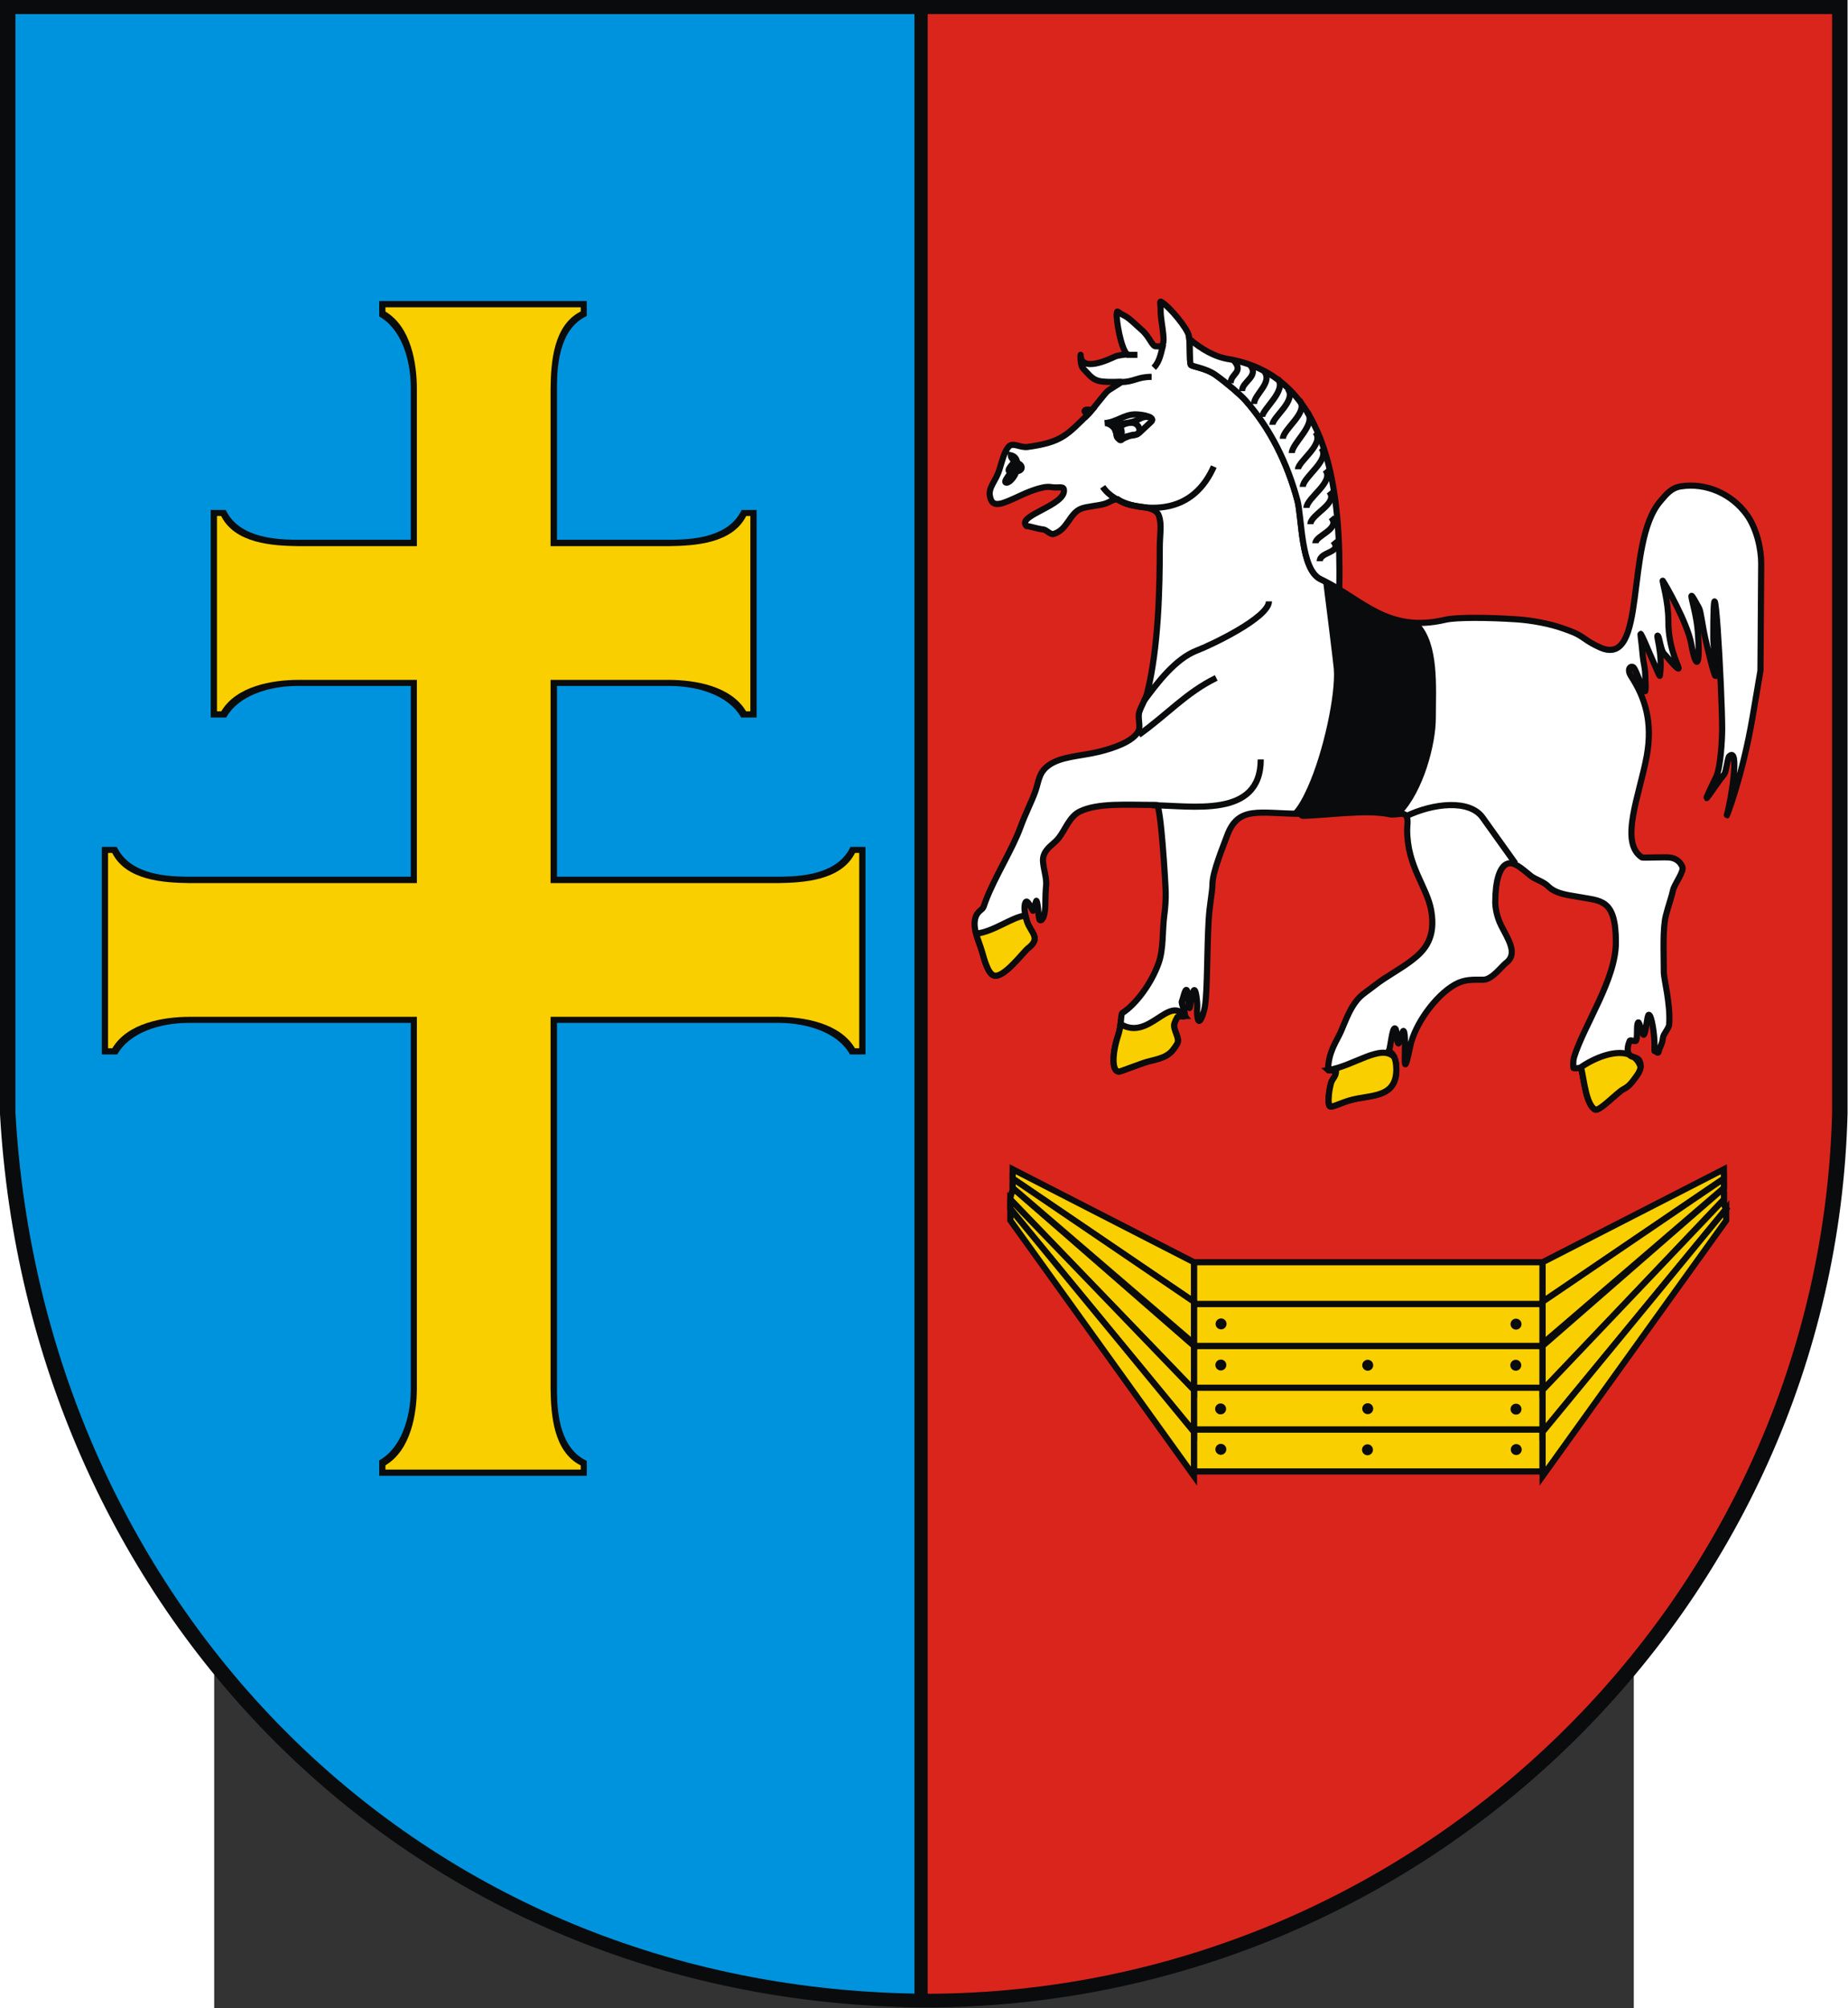 <?xml version="1.0" encoding="UTF-8" standalone="no"?>
<!-- Creator: CorelDRAW -->
<svg
   xmlns:dc="http://purl.org/dc/elements/1.1/"
   xmlns:cc="http://web.resource.org/cc/"
   xmlns:rdf="http://www.w3.org/1999/02/22-rdf-syntax-ns#"
   xmlns:svg="http://www.w3.org/2000/svg"
   xmlns="http://www.w3.org/2000/svg"
   xmlns:sodipodi="http://sodipodi.sourceforge.net/DTD/sodipodi-0.dtd"
   xmlns:inkscape="http://www.inkscape.org/namespaces/inkscape"
   xml:space="preserve"
   width="744"
   height="808.298"
   style="shape-rendering:geometricPrecision; text-rendering:geometricPrecision; image-rendering:optimizeQuality; fill-rule:evenodd; clip-rule:evenodd"
   viewBox="0 0 210 297"
   id="svg2"
   sodipodi:version="0.32"
   inkscape:version="0.45.1"
   sodipodi:docname="POL powiat włoszczowski COA.svg"
   inkscape:output_extension="org.inkscape.output.svg.inkscape"
   sodipodi:docbase="C:\Users\Mistrz\Desktop"
   version="1.0"><rect x="0" y="0" width="210" height="297" fill="#333333" stroke="none"/><sodipodi:namedview
   inkscape:window-height="480"
   inkscape:window-width="640"
   inkscape:pageshadow="2"
   inkscape:pageopacity="0.0"
   guidetolerance="10.0"
   gridtolerance="10.0"
   objecttolerance="10.0"
   borderopacity="1.0"
   bordercolor="#666666"
   pagecolor="#ffffff"
   id="base" />
 <defs
   id="defs4">
  <style
   type="text/css"
   id="style6">
   
    .str1 {stroke:#1F1A17;stroke-width:0.076}
    .str0 {stroke:#0A0B0C;stroke-width:0.706}
    .fil5 {fill:none}
    .fil2 {fill:#0093DD}
    .fil0 {fill:#0A0B0C}
    .fil1 {fill:#DA251D}
    .fil3 {fill:#FACF00}
    .fil4 {fill:white}
   
  </style>
 </defs>
 <g
   id="Warstwa_x0020_1"
   transform="matrix(1.289,0,0,1.289,-30.71,-42.189)">
  <path
   class="fil0"
   d="M 211.272,160.56 C 209.784,217.35 162.666,263.076 105.381,263.076 C 45.161,262.6 2.422,216.722 -0.758,160.56 L -0.758,32.722 L 211.272,32.722 L 211.272,160.56 z "
   id="path10"
   style="fill:#0a0b0c" />
  <path
   class="fil1"
   d="M 209.5,160.413 C 208.04,216.305 161.888,261.327 105.711,261.504 L 105.711,34.346 L 209.5,34.346 L 209.5,160.413 z "
   id="path12"
   style="fill:#da251d" />
  <path
   class="fil2"
   d="M 104.187,261.485 C 45.604,260.421 4.12,215.424 1.014,160.413 L 1.014,34.346 L 104.187,34.346 L 104.187,261.485 z "
   id="path14"
   style="fill:#0093dd" />
  <polygon
   class="fil3 str0"
   points="136.266,182.366 176.277,182.366 176.277,177.565 136.266,177.565 136.266,182.366 "
   id="polygon16"
   style="fill:#facf00;stroke:#0a0b0c;stroke-width:0.706" />
  <polygon
   class="fil3 str0"
   points="136.266,191.969 176.277,191.969 176.277,187.167 136.266,187.167 136.266,191.969 "
   id="polygon18"
   style="fill:#facf00;stroke:#0a0b0c;stroke-width:0.706" />
  <polygon
   class="fil3 str0"
   points="136.266,187.167 176.277,187.167 176.277,182.366 136.266,182.366 136.266,187.167 "
   id="polygon20"
   style="fill:#facf00;stroke:#0a0b0c;stroke-width:0.706" />
  <polygon
   class="fil3 str0"
   points="136.266,196.77 176.277,196.77 176.277,191.969 136.266,191.969 136.266,196.77 "
   id="polygon22"
   style="fill:#facf00;stroke:#0a0b0c;stroke-width:0.706" />
  <polygon
   class="fil3 str0"
   points="136.266,201.571 176.277,201.571 176.277,196.77 136.266,196.77 136.266,201.571 "
   id="polygon24"
   style="fill:#facf00;stroke:#0a0b0c;stroke-width:0.706" />
  <path
   class="fil3 str0"
   d="M 197.082,166.895 L 176.276,177.565 C 176.276,179.165 176.276,180.765 176.276,182.099 L 197.082,167.962 C 197.082,167.428 197.082,167.162 197.082,166.895 z "
   id="path26"
   style="fill:#facf00;stroke:#0a0b0c;stroke-width:0.706" />
  <path
   class="fil3 str0"
   d="M 197.082,169.029 L 176.276,187.167 C 176.276,188.768 176.276,190.368 176.276,192.235 L 197.082,170.363 C 197.082,169.829 197.082,169.562 197.082,169.029 z "
   id="path28"
   style="fill:#facf00;stroke:#0a0b0c;stroke-width:0.706" />
  <path
   class="fil3 str0"
   d="M 197.082,167.962 L 176.276,182.099 C 176.276,183.7 176.276,185.3 176.276,186.901 L 197.082,169.029 C 197.082,168.762 197.082,168.229 197.082,167.962 z "
   id="path30"
   style="fill:#facf00;stroke:#0a0b0c;stroke-width:0.706" />
  <path
   class="fil3 str0"
   d="M 197.082,170.363 L 176.276,192.236 C 176.276,193.836 176.276,195.436 176.276,197.037 L 197.349,171.43 C 197.082,171.163 197.082,170.63 197.082,170.363 z "
   id="path32"
   style="fill:#facf00;stroke:#0a0b0c;stroke-width:0.706" />
  <path
   class="fil3 str0"
   d="M 197.349,171.43 L 176.276,197.037 C 176.276,198.637 176.276,200.238 176.276,202.105 L 197.349,172.764 C 197.349,172.23 197.349,171.964 197.349,171.43 L 197.349,171.43 z "
   id="path34"
   style="fill:#facf00;stroke:#0a0b0c;stroke-width:0.706" />
  <path
   class="fil3 str0"
   d="M 115.46,166.895 L 136.266,177.565 C 136.266,179.165 136.266,180.765 136.266,182.099 L 115.46,167.962 C 115.46,167.428 115.46,167.162 115.46,166.895 L 115.46,166.895 z "
   id="path36"
   style="fill:#facf00;stroke:#0a0b0c;stroke-width:0.706" />
  <path
   class="fil3 str0"
   d="M 115.46,169.029 L 136.266,187.167 C 136.266,188.768 136.266,190.368 136.266,192.235 L 115.193,170.363 C 115.193,169.829 115.46,169.562 115.46,169.029 L 115.46,169.029 z "
   id="path38"
   style="fill:#facf00;stroke:#0a0b0c;stroke-width:0.706" />
  <path
   class="fil3 str0"
   d="M 115.46,167.962 L 136.266,182.099 C 136.266,183.7 136.266,185.3 136.266,186.901 L 115.46,169.029 C 115.46,168.762 115.46,168.229 115.46,167.962 L 115.46,167.962 z "
   id="path40"
   style="fill:#facf00;stroke:#0a0b0c;stroke-width:0.706" />
  <path
   class="fil3 str0"
   d="M 115.193,170.363 L 136.266,192.236 C 136.266,193.836 136.266,195.436 136.266,197.037 L 115.193,171.43 C 115.193,171.163 115.193,170.63 115.193,170.363 z "
   id="path42"
   style="fill:#facf00;stroke:#0a0b0c;stroke-width:0.706" />
  <path
   class="fil3 str0"
   d="M 115.193,171.43 L 136.266,197.037 C 136.266,198.637 136.266,200.238 136.266,202.105 L 115.193,172.764 C 115.193,172.23 115.193,171.964 115.193,171.43 L 115.193,171.43 z "
   id="path44"
   style="fill:#facf00;stroke:#0a0b0c;stroke-width:0.706" />
  <path
   class="fil4 str0"
   d="M 117.037,93.081 C 117.519,93.123 118.245,93.406 118.987,93.485 C 119.324,93.521 119.803,94.098 120.124,94.008 C 121.784,93.547 121.945,91.599 123.366,91.078 C 124.002,90.845 125.207,90.769 125.948,90.561 C 126.643,90.364 126.873,90.027 127.505,90.016 C 128.501,90.735 129.387,90.742 130.519,90.927 C 131.337,91.061 132.014,91.285 132.233,91.893 C 132.609,92.939 132.341,93.981 132.341,95.637 C 132.341,100.07 132.206,106.952 130.925,112.136 C 130.72,112.967 130.239,113.673 130,114.4 C 129.765,115.116 130.19,116.032 129.889,116.624 C 129.272,117.837 126.959,118.602 125.354,118.992 C 123.209,119.514 120.924,119.507 119.494,120.616 C 118.448,121.428 118.457,122.366 118.093,123.436 C 117.68,124.648 116.938,126.03 116.375,127.588 C 115.434,130.197 113.408,133.322 112.338,136.163 C 112.257,136.378 112.182,136.591 112.113,136.803 C 112.009,137.119 111.364,137.272 111.157,138.129 C 110.858,139.365 111.6,140.71 111.966,142.001 C 112.201,142.828 112.624,144.444 113.299,144.66 C 114.435,145.022 116.676,141.95 117.237,141.521 C 118.789,140.335 117.497,139.75 117.081,138.399 C 116.616,136.889 116.864,136.094 117.092,136.187 C 117.261,136.256 117.51,136.742 117.781,137.234 C 117.815,137.296 118.154,136.027 118.189,136.088 C 118.43,136.514 118.376,138.237 118.599,138.32 C 118.905,138.434 119.21,137.664 119.21,136.448 C 119.21,135.685 119.24,134.97 119.301,134.299 C 119.394,133.27 118.755,131.819 118.993,130.991 C 119.279,129.994 120.177,129.603 120.73,128.905 C 121.522,127.905 121.96,126.434 123.163,125.849 C 125.256,124.832 128.545,125.092 131.986,125.092 C 132.474,125.092 132.994,134.035 133.018,135.034 C 133.04,135.921 132.981,136.844 132.856,137.776 C 132.622,139.53 132.793,141.623 132.201,143.262 C 131.276,145.821 129.439,148.082 128.065,148.951 C 127.82,149.107 127.999,150.25 127.538,151.617 C 126.866,153.614 126.764,156.044 127.877,155.639 L 130.389,154.724 C 131.531,154.308 132.99,154.285 133.842,153.21 C 134.013,152.994 134.173,152.763 134.322,152.522 C 134.735,151.857 133.764,150.838 134.029,150.126 C 134.12,149.881 134.235,149.647 134.364,149.425 C 134.473,149.238 135.092,149.475 135.216,149.308 C 135.383,149.081 134.752,147.848 134.876,147.623 C 134.992,147.412 135.193,146.363 135.378,146.315 C 135.657,146.242 135.562,148.346 135.748,148.402 C 135.833,148.428 135.86,147.412 136.189,146.495 C 136.456,145.749 136.681,147.805 136.638,148.336 C 136.577,149.088 136.692,149.84 136.834,149.878 C 137.07,149.941 137.429,148.81 137.53,148.172 C 137.815,146.374 137.746,141.756 137.953,138.287 C 138.061,136.47 138.381,135.079 138.385,134.208 C 138.39,132.748 139.684,129.696 140.029,128.72 C 141.313,125.099 143.754,126.093 148.578,126.112 C 148.616,126.112 148.626,126.334 148.665,126.334 C 151.132,126.334 156.002,125.562 158.74,126.165 C 159.265,126.28 160.155,125.975 160.491,126.207 C 160.924,126.505 160.731,127.383 160.731,127.931 C 160.731,132.163 163.004,134.45 163.488,137.187 C 164.046,140.344 162.749,141.782 161.313,142.889 C 159.877,143.995 158.301,144.772 156.97,145.829 C 156.265,146.389 155.53,146.831 155.052,147.398 C 154.139,148.481 153.722,149.725 153.145,151.055 C 152.617,152.271 151.686,153.404 151.657,155.507 C 151.655,155.596 152.569,155.52 152.568,155.611 C 152.562,156.328 152.147,156.448 151.987,157.035 C 151.703,158.082 151.628,159.406 151.835,159.646 C 152.03,159.872 153.017,159.315 154.165,158.982 C 155.324,158.647 156.655,158.602 157.696,158.22 C 158.737,157.838 159.488,157.119 159.488,155.434 C 159.488,153.387 158.478,153.435 158.66,153.211 C 158.805,153.032 159.013,150.553 159.345,150.738 C 159.596,150.877 159.436,151.941 159.701,152.444 C 159.827,152.684 160.171,150.869 160.325,151.03 C 160.785,151.514 159.977,158.138 161.085,152.772 C 161.592,150.32 163.944,146.989 166.218,145.703 C 167.329,145.075 168.305,145.148 169.469,145.148 C 170.476,145.148 171.593,143.585 172.064,143.236 C 173.482,142.186 172.346,140.553 171.524,138.935 C 171.03,137.965 170.845,136.876 170.845,136.27 C 170.845,133.95 171.289,132.143 172.273,131.823 C 172.993,131.589 173.8,132.313 174.92,133.231 C 175.429,133.649 176.351,133.869 176.894,134.413 C 177.842,135.361 179.4,135.449 180.392,135.642 C 182.928,136.136 184.695,135.782 184.685,140.884 C 184.676,145.143 181.058,150.287 179.894,154.014 C 179.784,154.366 179.779,154.784 179.808,155.232 C 179.821,155.455 180.662,155.135 180.72,155.372 C 181.042,156.699 181.272,159.451 182.293,160.046 C 182.758,160.316 184.892,158.03 185.549,157.707 C 186.307,157.335 186.67,156.701 186.985,156.29 C 187.588,155.504 187.651,154.941 187.382,154.431 C 187.062,153.826 186.043,154.297 186.043,153.132 C 186.043,152.744 186.146,152.507 186.273,152.165 C 186.337,151.992 186.913,152.298 187,152.142 C 187.211,151.766 187.005,150.31 187.244,150.049 C 187.31,149.976 187.43,150.334 187.552,150.709 C 187.674,151.084 187.8,151.479 187.876,151.464 C 188.128,151.414 188.255,149.194 188.454,149.17 C 188.786,149.129 189.12,151.44 189.12,152.595 C 189.12,153.038 189.082,153.462 189.166,153.328 C 189.209,153.26 189.544,153.77 189.611,153.367 C 189.681,152.942 190.026,152.523 190.088,151.81 C 190.125,151.373 190.771,150.759 190.805,150.268 C 190.967,147.899 190.185,145.087 190.185,144.255 C 190.185,141.99 190.037,139.303 190.428,137.765 C 190.732,136.57 191.086,135.642 191.252,134.85 C 191.391,134.191 192.564,132.713 192.307,132.169 C 192.124,131.784 191.812,131.318 191.033,131.148 C 190.46,131.023 187.812,131.202 187.67,131.109 C 185.041,129.381 187.433,123.885 188.229,119.467 C 188.931,115.57 188.032,112.78 186.442,110.337 C 185.881,109.473 186.411,109.06 186.704,109.309 C 187.01,109.569 187.711,111.822 188.007,112.046 C 188.184,112.181 188.056,110.593 188.056,110.187 C 188.056,109.386 187.829,108.671 187.78,108.088 C 187.605,106.005 187.415,105.283 187.561,105.492 C 187.873,105.937 189.696,110.495 189.73,110.276 C 190.135,107.676 189.135,105.252 189.548,105.725 C 189.643,105.835 189.903,107.454 190.185,107.703 C 190.344,107.843 191.588,109.422 191.854,109.444 C 192.12,109.466 190.688,107.377 190.707,103.954 C 190.719,101.692 189.937,99.206 190.067,99.37 C 190.284,99.644 192.898,104.175 193.335,106.616 C 193.874,109.631 194.412,109.465 194.089,105.219 C 193.859,102.201 192.48,99.293 194.222,102.485 C 194.458,102.918 194.573,104.356 194.976,106.106 C 195.16,106.903 195.946,110.329 196.122,110.308 C 196.298,110.286 195.863,106.816 195.863,105.928 C 195.863,93.508 196.883,112.261 196.883,116.342 C 196.883,117.584 196.705,120.816 196.185,121.887 C 193.942,126.504 195.594,123.441 197.145,121.534 C 197.32,121.319 197.52,119.681 197.682,119.519 C 198.924,118.277 197.93,124.469 197.421,126.251 C 197.22,126.954 199.209,121.865 200.371,115.022 L 201.279,109.677 L 201.364,97.412 C 201.375,95.779 200.866,93.393 199.714,91.793 C 197.973,89.379 195.014,88.085 192.137,88.54 C 191.019,88.716 190.474,89.445 189.77,90.267 C 185.636,95.106 188.392,109.501 182.853,107.014 C 182.079,106.666 181.53,106.326 181.07,105.999 C 180.183,105.37 179.638,105.204 178.694,104.863 C 177.08,104.281 174.98,103.906 173.286,103.793 C 170.005,103.574 166.366,103.549 165.125,103.841 C 158.38,105.427 155.597,101.467 150.794,99.186 C 148.499,98.096 148.665,92.088 148.132,90.136 C 146.997,85.935 145.06,81.9 142.123,78.612 C 141.641,78.071 140.118,76.736 138.774,75.771 C 137.588,74.92 135.961,74.801 135.889,74.572 C 135.727,74.06 135.861,72.053 135.676,71.246 C 135.468,70.341 133.502,67.999 132.641,67.446 C 132.548,67.386 132.45,67.319 132.43,67.335 C 132.334,67.414 132.455,67.848 132.441,68.247 C 132.411,69.078 132.656,70.14 132.735,71.054 C 132.776,71.533 132.823,71.971 132.649,72.314 C 132.515,72.579 132.078,72.444 131.937,72.469 C 131.48,72.551 131.19,71.375 130.263,70.581 C 129.549,69.968 128.847,69.216 128.263,68.939 C 127.493,68.573 127.451,68.252 127.404,68.698 C 127.32,69.493 127.901,72.757 128.585,73.376 C 127.985,73.457 127.427,73.54 127.226,73.635 C 126.56,73.951 123.261,75.526 123.261,73.453 C 123.261,73.269 123.139,74.612 123.567,75.038 C 124.237,75.709 124.603,76.38 125.701,76.502 C 128.202,76.746 128.751,76.014 126.433,77.539 C 126.112,77.744 124.637,79.748 124.178,80.2 C 121.677,82.666 121.083,83.471 117.181,84.015 C 116.314,84.136 115.485,83.438 115.002,83.982 C 114.478,84.574 114.266,85.587 113.924,86.656 C 113.511,87.947 112.646,88.668 112.851,89.661 C 112.968,90.227 113.162,90.683 114.007,90.53 C 114.513,90.437 115.311,90.079 116.338,89.599 C 116.783,89.391 118.832,88.445 119.834,88.616 C 120.721,88.767 121.263,88.456 121.336,88.91 C 121.627,90.716 115.836,91.88 117.037,93.081 L 117.037,93.081 z "
   id="path46"
   style="fill:#ffffff;stroke:#0a0b0c;stroke-width:0.706" />
  <path
   class="fil5 str0"
   d="M 126.019,81.279 C 127.359,81.19 128.234,80.279 129.52,80.279 C 130.378,80.279 131.914,80.582 131.36,81.118 L 129.985,82.404 C 129.592,82.78 128.895,82.655 128.395,82.851 C 128.216,82.923 128.002,83.244 127.841,83.244 C 127.537,83.244 127.287,82.208 127.18,81.994 C 127.002,81.618 126.412,81.243 126.019,81.279 z "
   id="path48"
   style="fill:none;stroke:#0a0b0c;stroke-width:0.706" />
  <path
   class="fil5 str0"
   d="M 126.43,81.172 C 127.252,81.511 128.395,81.333 129.199,81.136 C 129.985,80.94 130.378,80.35 131.307,80.654"
   id="path50"
   style="fill:none;stroke:#0a0b0c;stroke-width:0.706" />
  <path
   class="fil5 str0"
   d="M 127.359,82.512 C 127.573,81.69 128.234,81.243 129.092,81.243 C 130.092,81.243 130.432,82.619 129.324,82.619 C 128.752,82.619 127.395,83.78 127.359,82.512 L 127.359,82.512 z "
   id="path52"
   style="fill:none;stroke:#0a0b0c;stroke-width:0.706" />
  <ellipse
   class="fil0"
   cx="127.805"
   cy="82.333"
   rx="0.518"
   ry="0.876"
   id="ellipse54"
   sodipodi:cx="127.805"
   sodipodi:cy="82.333397"
   sodipodi:rx="0.51802999"
   sodipodi:ry="0.875718"
   style="fill:#0a0b0c" />
  <path
   class="fil5 str0"
   d="M 130.491,113.197 C 132.089,111.036 134.156,108.31 136.599,107.371 C 138.103,106.807 144.869,103.612 144.869,101.732"
   id="path56"
   style="fill:none;stroke:#0a0b0c;stroke-width:0.706" />
  <path
   class="fil5 str0"
   d="M 129.927,117.05 C 133.122,114.795 135.345,112.21 138.822,110.518"
   id="path58"
   style="fill:none;stroke:#0a0b0c;stroke-width:0.706" />
  <path
   class="fil5 str0"
   d="M 131.43,125.132 C 135.941,125.132 143.928,126.73 143.928,119.87"
   id="path60"
   style="fill:none;stroke:#0a0b0c;stroke-width:0.706" />
  <path
   class="fil5 str0"
   d="M 160.59,126.395 C 163.691,124.891 167.88,124.421 169.395,126.541 L 173.154,131.804"
   id="path62"
   style="fill:none;stroke:#0a0b0c;stroke-width:0.706" />
  <path
   class="fil5 str0"
   d="M 127.895,76.565 C 129.399,76.565 129.714,75.972 131.405,75.972"
   id="path64"
   style="fill:none;stroke:#0a0b0c;stroke-width:0.706" />
  <path
   class="fil3 str0"
   d="M 111.261,139.862 C 113.323,139.642 115.477,137.881 116.924,137.797 C 116.963,137.983 117.016,138.184 117.082,138.399 C 117.498,139.75 118.79,140.335 117.238,141.521 C 116.677,141.95 114.436,145.022 113.3,144.66 C 112.624,144.444 112.202,142.828 111.967,142.001 C 111.767,141.295 111.454,140.573 111.261,139.862 z "
   id="path66"
   style="fill:#facf00;stroke:#0a0b0c;stroke-width:0.706" />
  <path
   class="fil3 str0"
   d="M 127.84,150.236 C 131.12,152.215 133.343,146.904 135.217,149.307 C 135.216,149.307 135.216,149.307 135.216,149.307 C 135.092,149.475 134.474,149.238 134.365,149.425 C 134.235,149.647 134.12,149.881 134.029,150.126 C 133.764,150.838 134.735,151.857 134.322,152.522 C 134.173,152.763 134.013,152.994 133.842,153.21 C 132.991,154.285 131.531,154.307 130.389,154.724 L 127.877,155.638 C 126.765,156.043 126.867,153.614 127.539,151.616 C 127.708,151.113 127.791,150.64 127.84,150.236 z "
   id="path68"
   style="fill:#facf00;stroke:#0a0b0c;stroke-width:0.706" />
  <path
   class="fil3 str0"
   d="M 151.663,155.519 C 154.654,155.039 157.685,152.477 159.237,154.006 C 159.378,154.31 159.489,154.757 159.489,155.434 C 159.489,157.119 158.737,157.839 157.696,158.22 C 156.655,158.602 155.325,158.647 154.166,158.982 C 153.017,159.315 152.03,159.872 151.836,159.647 C 151.628,159.406 151.703,158.082 151.987,157.036 C 152.147,156.448 152.562,156.328 152.569,155.611 C 152.569,155.524 151.743,155.589 151.663,155.519 z "
   id="path70"
   style="fill:#facf00;stroke:#0a0b0c;stroke-width:0.706" />
  <path
   class="fil3 str0"
   d="M 180.546,155.28 C 180.638,155.286 180.706,155.31 180.72,155.371 C 181.042,156.698 181.273,159.45 182.294,160.045 C 182.758,160.316 184.892,158.03 185.55,157.707 C 186.307,157.334 186.67,156.701 186.986,156.289 C 187.321,155.853 187.489,155.485 187.526,155.156 C 187.363,154.666 187.105,154.303 186.776,154.048 C 186.56,153.985 186.342,153.92 186.201,153.732 C 184.651,153.156 182.24,154.075 180.546,155.28 z "
   id="path72"
   style="fill:#facf00;stroke:#0a0b0c;stroke-width:0.706" />
  <path
   class="fil5 str0"
   d="M 125.792,88.587 C 127.173,90.636 130.52,91.271 132.93,90.891 C 135.661,90.46 137.449,88.725 138.54,86.269"
   id="path74"
   style="fill:none;stroke:#0a0b0c;stroke-width:0.706" />
  <path
   class="fil5 str0"
   d="M 132.742,72.222 C 132.484,73.189 132.355,74.22 131.646,74.929"
   id="path76"
   style="fill:none;stroke:#0a0b0c;stroke-width:0.706" />
  <path
   class="fil5 str0"
   d="M 124.54,79.792 C 123.993,79.659 123.697,79.749 123.712,79.92 C 123.721,80.023 123.905,80.092 124.037,80.34 C 124.09,80.287 124.124,80.254 124.179,80.2 C 124.267,80.113 124.392,79.969 124.54,79.792 L 124.54,79.792 z "
   id="path78"
   style="fill:none;stroke:#0a0b0c;stroke-width:0.706" />
  <line
   class="fil5 str0"
   x1="128.488"
   y1="73.447"
   x2="129.777"
   y2="73.447"
   id="line80"
   style="fill:none;stroke:#0a0b0c;stroke-width:0.706" />
  <path
   class="fil0"
   d="M 147.526,126.093 C 147.864,126.103 148.214,126.11 148.579,126.112 C 148.617,126.112 148.627,126.334 148.665,126.334 C 151.133,126.334 156.002,125.562 158.74,126.165 C 159.118,126.248 159.684,126.114 160.098,126.118 C 162.568,123.526 164.025,118.209 164.025,115.077 C 164.025,111.563 164.41,106.687 162.103,104.205 C 157.523,104.174 154.931,101.234 151.07,99.32 C 151.355,101.539 152.267,108.896 152.313,109.48 C 152.541,112.359 151.142,118.999 149.302,123.084 C 148.787,124.228 148.21,125.296 147.582,125.923 C 147.525,125.981 147.508,126.037 147.526,126.093 L 147.526,126.093 z "
   id="path82"
   style="fill:#0a0b0c" />
  <path
   class="fil4 str0"
   d="M 152.947,100.367 C 153.124,89.882 152.098,76.111 140.381,73.959 C 138.657,73.713 137.118,72.789 135.733,71.619 C 135.831,72.553 135.749,74.127 135.889,74.572 C 135.961,74.801 137.589,74.92 138.774,75.771 C 140.119,76.736 141.641,78.072 142.123,78.612 C 145.06,81.9 146.998,85.936 148.133,90.137 C 148.665,92.089 148.5,98.096 150.794,99.186 C 151.555,99.547 152.264,99.951 152.947,100.367 L 152.947,100.367 z "
   id="path84"
   style="fill:#ffffff;stroke:#0a0b0c;stroke-width:0.706" />
  <path
   class="fil4 str1"
   d="M 187.132,130.624 C 187.088,130.56 187.043,130.498 186.996,130.438 C 187.038,130.502 187.083,130.564 187.132,130.624 z "
   id="path86"
   style="fill:#ffffff;stroke:#1f1a17;stroke-width:0.076" />
  <path
   class="fil5 str0"
   d="M 140.862,74.121 C 141.999,75.486 140.471,75.577 140.471,76.714 M 142.681,74.576 C 143.819,75.941 141.781,76.468 141.781,77.605 M 144.274,75.258 C 145.411,76.623 143.154,77.951 143.154,79.088 M 145.866,76.168 C 147.003,77.533 144.092,79.661 144.092,80.571 M 147.003,77.305 C 148.14,78.67 145.272,80.567 145.272,81.477 M 148.368,78.67 C 149.505,80.035 146.47,81.944 146.47,83.081 M 149.277,80.035 C 150.415,81.399 147.494,83.579 147.494,84.716 M 150.187,82.309 C 151.324,83.674 148.206,85.665 148.206,86.575 M 150.87,84.129 C 152.007,85.493 148.754,87.464 148.754,88.602 M 151.324,86.631 C 152.462,87.995 149.177,89.872 149.177,91.009 M 151.779,89.132 C 152.917,90.497 149.633,91.738 149.633,92.876 M 152.007,92.089 C 153.144,93.454 150.204,94.155 150.204,95.065 M 152.234,94.819 C 153.371,96.183 150.702,95.992 150.702,97.129"
   id="path88"
   style="fill:none;stroke:#0a0b0c;stroke-width:0.706" />
  <path
   class="fil0 str0"
   d="M 115.236,84.963 C 115.744,85.083 115.945,85.442 115.984,85.861 C 116.671,86.078 116.684,86.775 115.872,86.805 C 115.855,86.866 115.837,86.926 115.818,86.983 C 115.705,87.338 115.171,88.114 114.751,88.114 C 114.202,88.114 115.446,86.837 115.236,86.837 C 114.525,86.837 115.592,85.868 115.592,85.771 C 115.592,85.447 115.252,85.334 115.236,84.963 z "
   id="path90"
   style="fill:#0a0b0c;stroke:#0a0b0c;stroke-width:0.706" />
  <path
   class="fil0"
   d="M 139.35,198.403 C 139.696,198.403 139.979,198.685 139.979,199.032 C 139.979,199.378 139.696,199.661 139.35,199.661 C 139.004,199.661 138.721,199.378 138.721,199.032 C 138.721,198.685 139.004,198.403 139.35,198.403 z M 139.323,193.767 C 139.669,193.767 139.952,194.049 139.952,194.395 C 139.952,194.742 139.669,195.024 139.323,195.024 C 138.977,195.024 138.694,194.742 138.694,194.395 C 138.694,194.049 138.977,193.767 139.323,193.767 z M 139.35,188.728 C 139.696,188.728 139.979,189.011 139.979,189.357 C 139.979,189.703 139.696,189.986 139.35,189.986 C 139.004,189.986 138.721,189.703 138.721,189.357 C 138.721,189.011 139.004,188.728 139.35,188.728 z M 139.377,184.011 C 139.723,184.011 140.006,184.294 140.006,184.64 C 140.006,184.987 139.723,185.269 139.377,185.269 C 139.03,185.269 138.748,184.987 138.748,184.64 C 138.748,184.294 139.03,184.011 139.377,184.011 z M 156.18,198.457 C 156.527,198.457 156.809,198.739 156.809,199.085 C 156.809,199.432 156.527,199.714 156.18,199.714 C 155.834,199.714 155.552,199.432 155.552,199.085 C 155.552,198.739 155.834,198.457 156.18,198.457 z M 156.207,193.74 C 156.554,193.74 156.836,194.022 156.836,194.369 C 156.836,194.715 156.554,194.997 156.207,194.997 C 155.861,194.997 155.578,194.715 155.578,194.369 C 155.578,194.022 155.861,193.74 156.207,193.74 z M 156.207,188.755 C 156.554,188.755 156.836,189.037 156.836,189.384 C 156.836,189.73 156.554,190.013 156.207,190.013 C 155.861,190.013 155.578,189.73 155.578,189.384 C 155.578,189.037 155.861,188.755 156.207,188.755 z M 173.225,184.038 C 173.571,184.038 173.854,184.321 173.854,184.667 C 173.854,185.013 173.571,185.296 173.225,185.296 C 172.879,185.296 172.596,185.013 172.596,184.667 C 172.596,184.321 172.879,184.038 173.225,184.038 z M 173.198,188.755 C 173.545,188.755 173.827,189.037 173.827,189.384 C 173.827,189.73 173.545,190.013 173.198,190.013 C 172.852,190.013 172.57,189.73 172.57,189.384 C 172.57,189.037 172.852,188.755 173.198,188.755 z M 173.225,193.793 C 173.571,193.793 173.854,194.076 173.854,194.422 C 173.854,194.768 173.571,195.051 173.225,195.051 C 172.879,195.051 172.596,194.768 172.596,194.422 C 172.596,194.076 172.879,193.793 173.225,193.793 z M 173.252,198.43 C 173.598,198.43 173.881,198.712 173.881,199.059 C 173.881,199.405 173.598,199.687 173.252,199.687 C 172.906,199.687 172.623,199.405 172.623,199.059 C 172.623,198.712 172.906,198.43 173.252,198.43 z "
   id="path92"
   style="fill:#0a0b0c" />
  <path
   class="fil0"
   d="M 88.98,133.326 C 91.704,133.287 95.447,132.871 96.846,129.909 L 98.565,129.908 L 98.565,153.725 L 96.791,153.725 C 95.378,151.191 91.895,150.137 88.746,150.102 L 63.162,150.102 L 63.162,192.489 C 63.201,195.213 63.617,198.956 66.579,200.355 L 66.58,202.074 L 42.763,202.074 L 42.763,200.3 C 45.297,198.887 46.352,195.404 46.386,192.255 L 46.386,150.102 L 20.745,150.102 C 17.597,150.137 14.113,151.191 12.7,153.725 L 10.926,153.725 L 10.926,129.908 L 12.645,129.909 C 14.045,132.871 17.787,133.287 20.511,133.326 L 46.386,133.326 L 46.386,111.44 L 33.246,111.44 C 30.098,111.474 26.614,112.528 25.201,115.063 L 23.427,115.063 L 23.427,91.245 L 25.146,91.246 C 26.546,94.208 30.288,94.625 33.012,94.664 L 46.386,94.664 L 46.386,77.093 C 46.352,73.944 45.297,70.46 42.763,69.047 L 42.763,67.273 L 66.58,67.273 L 66.579,68.992 C 63.617,70.392 63.201,74.134 63.162,76.858 L 63.162,94.664 L 76.489,94.664 C 79.213,94.625 82.955,94.208 84.355,91.246 L 86.074,91.245 L 86.074,115.063 L 84.3,115.063 C 82.887,112.528 79.403,111.474 76.255,111.44 L 63.162,111.44 L 63.162,133.326 L 88.98,133.326 L 88.98,133.326 z "
   id="path94"
   style="fill:#0a0b0c" />
  <path
   class="fil3"
   d="M 62.428,95.398 L 76.045,95.398 C 78.971,95.358 83.291,95.103 84.88,91.936 L 85.357,91.934 L 85.357,114.349 L 84.867,114.35 C 83.129,111.443 79.018,110.742 75.954,110.742 L 62.428,110.742 L 62.428,134.06 L 88.536,134.06 C 91.462,134.02 95.782,133.765 97.371,130.599 L 97.849,130.597 L 97.849,153.011 L 97.359,153.013 C 95.62,150.106 91.51,149.404 88.445,149.404 L 62.428,149.404 L 62.428,192.045 C 62.467,194.971 62.723,199.291 65.889,200.88 L 65.891,201.357 L 43.476,201.357 L 43.475,200.867 C 46.382,199.129 47.084,195.018 47.084,191.954 L 47.084,149.404 L 21.046,149.404 C 17.982,149.404 13.871,150.106 12.133,153.013 L 11.643,153.011 L 11.643,130.597 L 12.12,130.599 C 13.71,133.765 18.029,134.02 20.955,134.06 L 47.084,134.06 L 47.084,110.742 L 33.547,110.742 C 30.483,110.742 26.372,111.443 24.634,114.35 L 24.144,114.349 L 24.144,91.934 L 24.621,91.936 C 26.21,95.103 30.53,95.358 33.456,95.398 L 47.084,95.398 L 47.084,77.393 C 47.084,74.329 46.382,70.218 43.475,68.48 L 43.476,67.99 L 65.891,67.99 L 65.889,68.467 C 62.723,70.056 62.467,74.376 62.428,77.302 L 62.428,95.398 L 62.428,95.398 z "
   id="path96"
   style="fill:#facf00" />
 </g>
</svg>